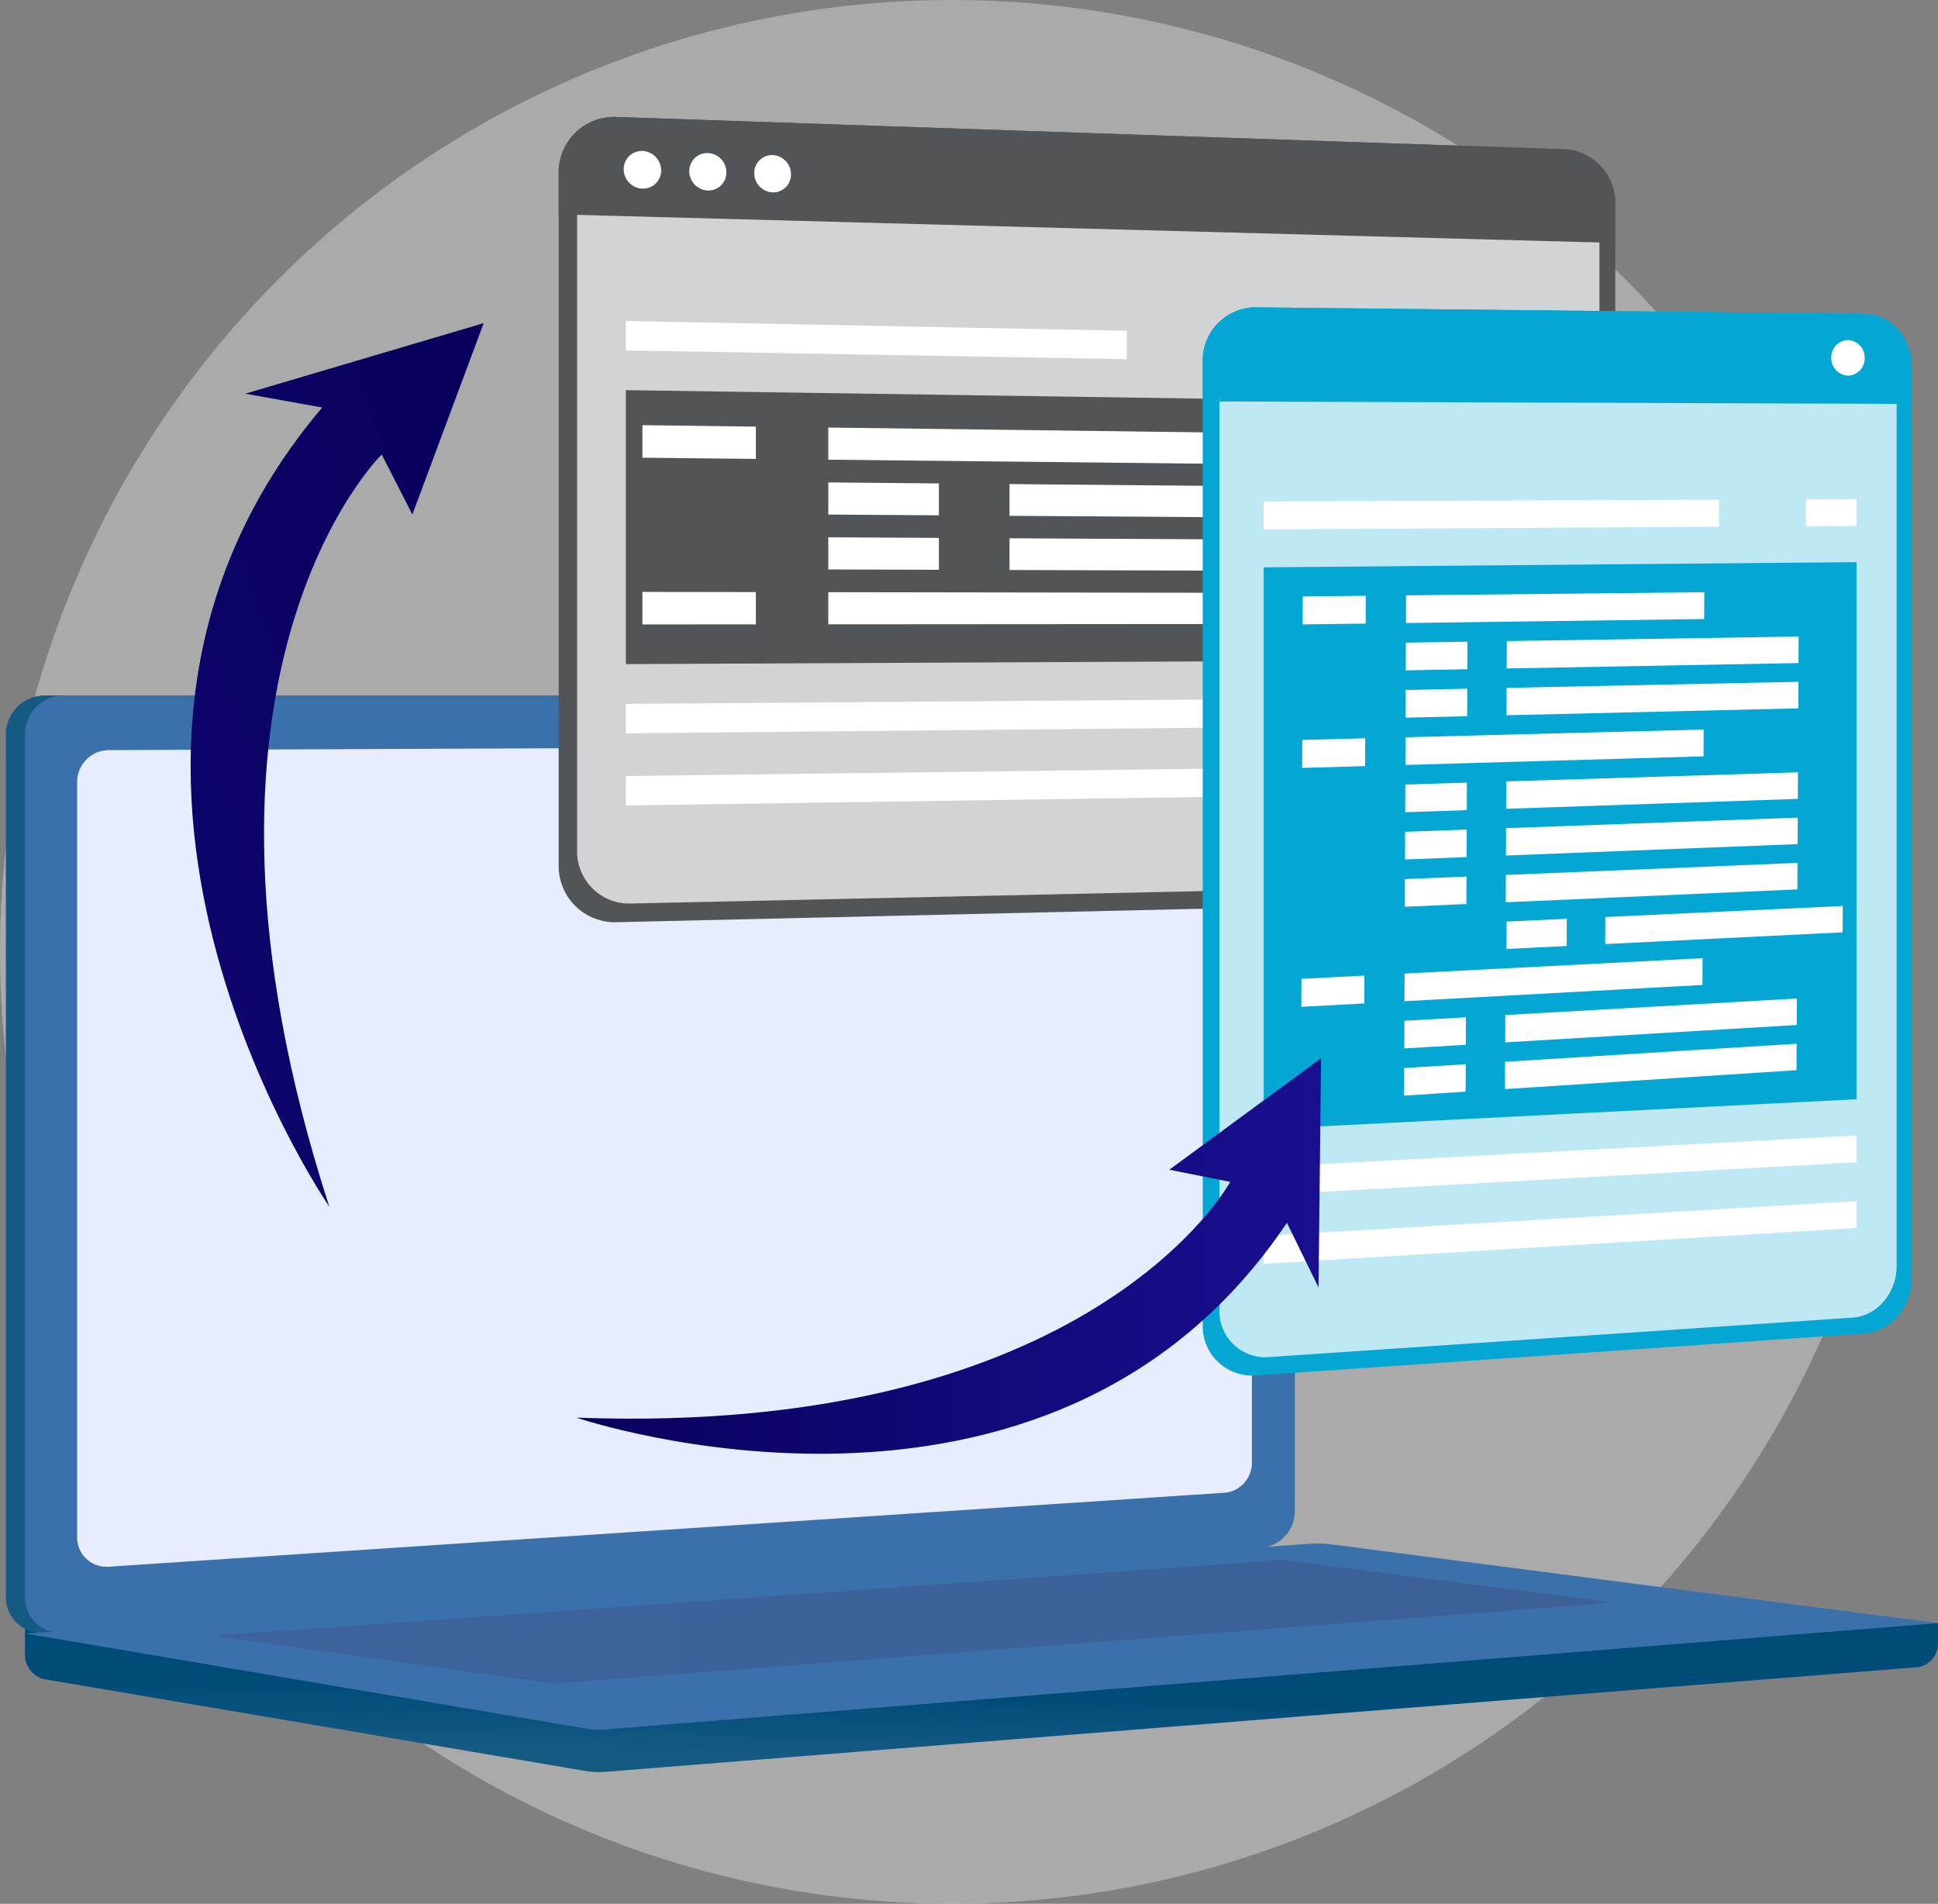 <svg xmlns="http://www.w3.org/2000/svg" xmlns:xlink="http://www.w3.org/1999/xlink" width="256.219" height="251.679" viewBox="0 0 256.219 251.679"><rect x="0" y="0" width="256.219" height="251.679" fill="#808080" stroke="none"/><defs><style>.a{fill:#eaeaea;opacity:0.4;}.b{fill:url(#a);}.c{fill:url(#b);}.d{fill:#3b71ab;}.e{fill:#e7edfc;}.f,.i{fill:#fff;}.g{opacity:0.3;mix-blend-mode:multiply;fill:url(#c);}.g,.i,.j{isolation:isolate;}.h{fill:#515558;}.i{opacity:0.74;}.i,.j{mix-blend-mode:soft-light;}.k{fill:#04a7d3;}.l{fill:url(#d);}.m{fill:url(#e);}</style><linearGradient id="a" x1="0.423" y1="0.537" x2="0.352" y2="0.879" gradientUnits="objectBoundingBox"><stop offset="0" stop-color="#004c79"/><stop offset="1" stop-color="#145a83"/></linearGradient><linearGradient id="b" x1="0.48" y1="0.467" x2="0.372" y2="0.528" xlink:href="#a"/><linearGradient id="c" y1="0.5" x2="1" y2="0.5" gradientUnits="objectBoundingBox"><stop offset="0" stop-color="#40447e"/><stop offset="0.996" stop-color="#3c3b6b"/></linearGradient><linearGradient id="d" x1="0.228" y1="-0.953" x2="-2.096" y2="0.589" gradientUnits="objectBoundingBox"><stop offset="0" stop-color="#09005d"/><stop offset="1" stop-color="#1a0f90"/></linearGradient><linearGradient id="e" x1="0" y1="0.5" x2="1" y2="0.5" xlink:href="#d"/></defs><g transform="translate(-2488.497 -4638.989)"><circle class="a" cx="125.84" cy="125.84" r="125.84" transform="translate(2488.497 4638.989)"/><path class="b" d="M2758.232,5723.2l-252.917-2.082v6.16a3.3,3.3,0,0,0,2.6,3.346l71.517,12.129a10.387,10.387,0,0,0,2.566.114l173.488-13.829a3.159,3.159,0,0,0,2.748-3.267Z" transform="translate(-13.516 -869.637)"/><path class="c" d="M2656.1,5219.831,2497.586,5231.1a4.733,4.733,0,0,1-5.143-4.786V5112.326a5.15,5.15,0,0,1,5.143-5.151H2656.1a4.456,4.456,0,0,1,4.227,4.657v103.042A4.859,4.859,0,0,1,2656.1,5219.831Z" transform="translate(-3.171 -376.249)"/><path class="d" d="M2668.977,5219.831,2510.458,5231.1a4.733,4.733,0,0,1-5.143-4.786V5112.326a5.15,5.15,0,0,1,5.143-5.151h158.519a4.455,4.455,0,0,1,4.226,4.657v103.042A4.859,4.859,0,0,1,2668.977,5219.831Z" transform="translate(-13.516 -376.249)"/><path class="e" d="M2695.747,5144.69v90.9a3.981,3.981,0,0,1-3.489,4.063l-29.536,1.957-106.893,7.088-11.215.743a3.881,3.881,0,0,1-4.183-3.93v-99.8a4.219,4.219,0,0,1,4.183-4.223l55.952-.231,18.966-.08,15.108-.062,13.287-.056,44.332-.186A3.653,3.653,0,0,1,2695.747,5144.69Z" transform="translate(-41.737 -403.332)"/><path class="f" d="M2948.7,5115.209a1.828,1.828,0,1,1-1.823-1.917A1.879,1.879,0,0,1,2948.7,5115.209Z" transform="translate(-366.902 -381.166)"/><path class="d" d="M2675.3,5678.137,2505.315,5690l74.115,12.57a10.387,10.387,0,0,0,2.566.114l176.236-14.048L2678,5678.218A13.64,13.64,0,0,0,2675.3,5678.137Z" transform="translate(-13.516 -835.067)"/><path class="g" d="M2631.622,5699.179l141.513-10.021,43.8,5.64-140.295,10.713Z" transform="translate(-115.02 -843.949)"/><path class="h" d="M2997.75,4721.991l-125.5-4.272a7.333,7.333,0,0,0-7.617,7.389V4816.7a7.43,7.43,0,0,0,7.617,7.474l125.5-2.886a7.03,7.03,0,0,0,6.575-7.23v-84.765A7.125,7.125,0,0,0,2997.75,4721.991Z" transform="translate(-302.275 -63.267)"/><path class="i" d="M2877.053,4824.982v-87.715a6.794,6.794,0,0,1,7.043-6.848l122.01,3.994a6.6,6.6,0,0,1,6.106,6.767v81.381a6.515,6.515,0,0,1-6.106,6.7l-122.01,2.647A6.883,6.883,0,0,1,2877.053,4824.982Z" transform="translate(-312.257 -73.473)"/><path class="h" d="M2997.75,4721.991l-125.5-4.272a7.333,7.333,0,0,0-7.617,7.389v5.487l139.693,3.776v-5.078A7.125,7.125,0,0,0,2997.75,4721.991Z" transform="translate(-302.275 -63.267)"/><path class="f" d="M2913.365,4743.192a2.393,2.393,0,0,1-2.471,2.414,2.574,2.574,0,0,1-2.477-2.563,2.393,2.393,0,0,1,2.477-2.414A2.575,2.575,0,0,1,2913.365,4743.192Z" transform="translate(-337.461 -81.68)"/><path class="f" d="M2957.476,4744.575a2.376,2.376,0,0,1-2.447,2.4,2.556,2.556,0,0,1-2.455-2.551,2.376,2.376,0,0,1,2.455-2.4A2.557,2.557,0,0,1,2957.476,4744.575Z" transform="translate(-372.947 -82.801)"/><path class="f" d="M3001.18,4745.946a2.36,2.36,0,0,1-2.425,2.392,2.539,2.539,0,0,1-2.432-2.539,2.359,2.359,0,0,1,2.432-2.392A2.539,2.539,0,0,1,3001.18,4745.946Z" transform="translate(-408.105 -83.913)"/><path class="h" d="M3032.99,4937.293l-123.138.582v-36.217l123.138,1.81Z" transform="translate(-338.614 -211.09)"/><path class="f" d="M3032.99,5111.765l-123.138,1.185v-3.889l123.138-.928Z" transform="translate(-338.614 -377.019)"/><path class="f" d="M3032.99,5157.141l-123.138,1.814v-3.889l123.138-1.558Z" transform="translate(-338.614 -413.484)"/><g transform="translate(2571.237 4681.423)"><path class="f" d="M2976.077,4856.384l-66.226-1.3v3.889l66.226,1.16Z" transform="translate(-2909.851 -4855.085)"/><path class="f" d="M3501.149,4866.676v3.647l7.026.123v-3.632Z" transform="translate(-3385.037 -4864.4)"/></g><g class="j" transform="translate(2573.429 4695.195)"><path class="f" d="M2936.014,4929.682l-15-.16v-4.3l15,.193Z" transform="translate(-2921.015 -4925.22)"/><path class="f" d="M3116.717,4931.829l-70.555-.751v-4.247l70.555.908Z" transform="translate(-3021.587 -4926.514)"/><path class="f" d="M3060.786,4968.123l-14.623-.1v-4.247l14.623.132Z" transform="translate(-3021.587 -4956.205)"/><path class="f" d="M3237.011,4969.55l-68.833-.472v-4.194l68.833.625Z" transform="translate(-3119.644 -4957.095)"/><path class="f" d="M3060.786,5005.013l-14.623-.045v-4.247l14.623.077Z" transform="translate(-3021.587 -4985.895)"/><path class="f" d="M3237.011,5005.772l-68.833-.211v-4.194l68.833.364Z" transform="translate(-3119.644 -4986.413)"/><path class="f" d="M2936.014,5041.77l-15,.011v-4.3l15,.022Z" transform="translate(-2921.015 -5015.435)"/><path class="f" d="M3116.717,5041.863l-70.555.05v-4.247l70.555.106Z" transform="translate(-3021.587 -5015.585)"/></g><path class="k" d="M3385.744,4846.742l-80.572-.85a7.02,7.02,0,0,0-6.911,7.212V4980.3a6.55,6.55,0,0,0,6.911,6.809l80.572-5.55c3.458-.238,6.251-3.521,6.251-7.333V4853.709C3392,4849.9,3389.2,4846.778,3385.744,4846.742Z" transform="translate(-650.753 -166.274)"/><path class="i" d="M3309.528,4987.911V4864.455a6.5,6.5,0,0,1,6.39-6.683l77.336.715c3.211.029,5.8,2.92,5.8,6.457V4982.2c0,3.537-2.594,6.579-5.8,6.8l-77.336,5.227A6.069,6.069,0,0,1,3309.528,4987.911Z" transform="translate(-659.808 -175.821)"/><path class="k" d="M3385.744,4846.742l-80.572-.85a7.02,7.02,0,0,0-6.911,7.212v5.226l93.735.331v-4.951C3392,4849.9,3389.2,4846.778,3385.744,4846.742Z" transform="translate(-650.753 -166.274)"/><path class="f" d="M3725.853,4870.32a2.263,2.263,0,0,1-2.2,2.335,2.3,2.3,0,0,1-2.209-2.365,2.261,2.261,0,0,1,2.209-2.334A2.3,2.3,0,0,1,3725.853,4870.32Z" transform="translate(-990.834 -184.006)"/><path class="k" d="M3417.668,5088.445l-78.382,3.966v-74.28l78.382-.69Z" transform="translate(-683.722 -304.137)"/><path class="f" d="M3417.668,5406.941l-78.382,4.351v-3.7l78.382-4.187Z" transform="translate(-683.722 -614.305)"/><path class="f" d="M3417.668,5451.181l-78.382,4.752v-3.705l78.382-4.588Z" transform="translate(-683.722 -649.858)"/><g transform="translate(2655.564 4704.977)"><path class="f" d="M3399.487,4975.394l-60.2.234v3.7l60.2-.36Z" transform="translate(-3339.287 -4975.323)"/><path class="f" d="M3704.436,4975.059v3.556l6.679-.04v-3.541Z" transform="translate(-3632.732 -4975.033)"/></g><g class="j" transform="translate(2660.54 4717.282)"><path class="f" d="M3373.872,5043.743l-8.327.111.014-3.7,8.327-.086Z" transform="translate(-3365.364 -5039.6)"/><path class="f" d="M3474.491,5041.241l-39.429.528.014-3.662,39.432-.41Z" transform="translate(-3421.23 -5037.698)"/><path class="f" d="M3443.081,5074.633l-8.142.151.014-3.662,8.143-.126Z" transform="translate(-3421.131 -5064.457)"/><path class="f" d="M3541.495,5071.036l-38.577.716.015-3.621,38.579-.6Z" transform="translate(-3475.761 -5061.673)"/><path class="f" d="M3442.957,5106.269l-8.141.193.014-3.661,8.142-.168Z" transform="translate(-3421.031 -5089.881)"/><path class="f" d="M3541.361,5101.522l-38.573.915.015-3.621,38.575-.8Z" transform="translate(-3475.657 -5086.173)"/><path class="f" d="M3373.522,5139.708l-8.324.24.013-3.7,8.325-.215Z" transform="translate(-3365.085 -5116.723)"/><path class="f" d="M3474.11,5133.685l-39.417,1.137.014-3.659,39.42-1.019Z" transform="translate(-3420.933 -5111.991)"/><path class="f" d="M3442.709,5169.515l-8.14.276.014-3.659,8.14-.252Z" transform="translate(-3420.834 -5140.709)"/><path class="f" d="M3541.093,5162.474l-38.565,1.312.015-3.619,38.568-1.2Z" transform="translate(-3475.448 -5135.157)"/><path class="f" d="M3442.585,5201.125l-8.139.319.014-3.658,8.139-.294Z" transform="translate(-3420.735 -5166.114)"/><path class="f" d="M3540.959,5192.938l-38.562,1.51.015-3.618,38.563-1.394Z" transform="translate(-3475.343 -5159.64)"/><path class="f" d="M3442.462,5232.729l-8.138.361.014-3.657,8.138-.336Z" transform="translate(-3420.636 -5191.512)"/><path class="f" d="M3540.825,5223.4l-38.558,1.708.015-3.617,38.56-1.592Z" transform="translate(-3475.239 -5184.117)"/><path class="f" d="M3510.735,5261.143l-7.958.394.015-3.615,7.958-.37Z" transform="translate(-3475.648 -5214.379)"/><path class="f" d="M3600.616,5252.405l-31.394,1.552.016-3.576,31.4-1.458Z" transform="translate(-3529.046 -5207.445)"/><path class="f" d="M3372.941,5299.487l-8.32.454.013-3.7,8.32-.429Z" transform="translate(-3364.622 -5245.13)"/><path class="f" d="M3473.475,5287.607l-39.4,2.15.014-3.655,39.4-2.032Z" transform="translate(-3420.439 -5235.69)"/><path class="f" d="M3442.091,5327.492l-8.135.486.014-3.654,8.136-.461Z" transform="translate(-3420.34 -5267.669)"/><path class="f" d="M3540.424,5314.723l-38.546,2.3.015-3.614,38.548-2.186Z" transform="translate(-3474.925 -5257.513)"/><path class="f" d="M3441.967,5359.064l-8.135.528.014-3.653,8.135-.5Z" transform="translate(-3420.241 -5293.042)"/><path class="f" d="M3540.29,5345.151l-38.542,2.5.015-3.613,38.544-2.384Z" transform="translate(-3474.821 -5281.966)"/></g><path class="l" d="M2635.174,4973.345s-40.621-58.865-.938-105.645l-10.166-1.825,31.514-9.325-9.428,25.3-4.054-7.937S2612.312,4902.912,2635.174,4973.345Z" transform="translate(-103.14 -174.84)"/><path class="m" d="M2876.527,5398.969s62.438,21.213,93.943-25.761l4.178,8.558.338-30.3-20.07,14.732,8.06,1.6S2944.756,5401.517,2876.527,5398.969Z" transform="translate(-311.833 -572.569)"/></g></svg>